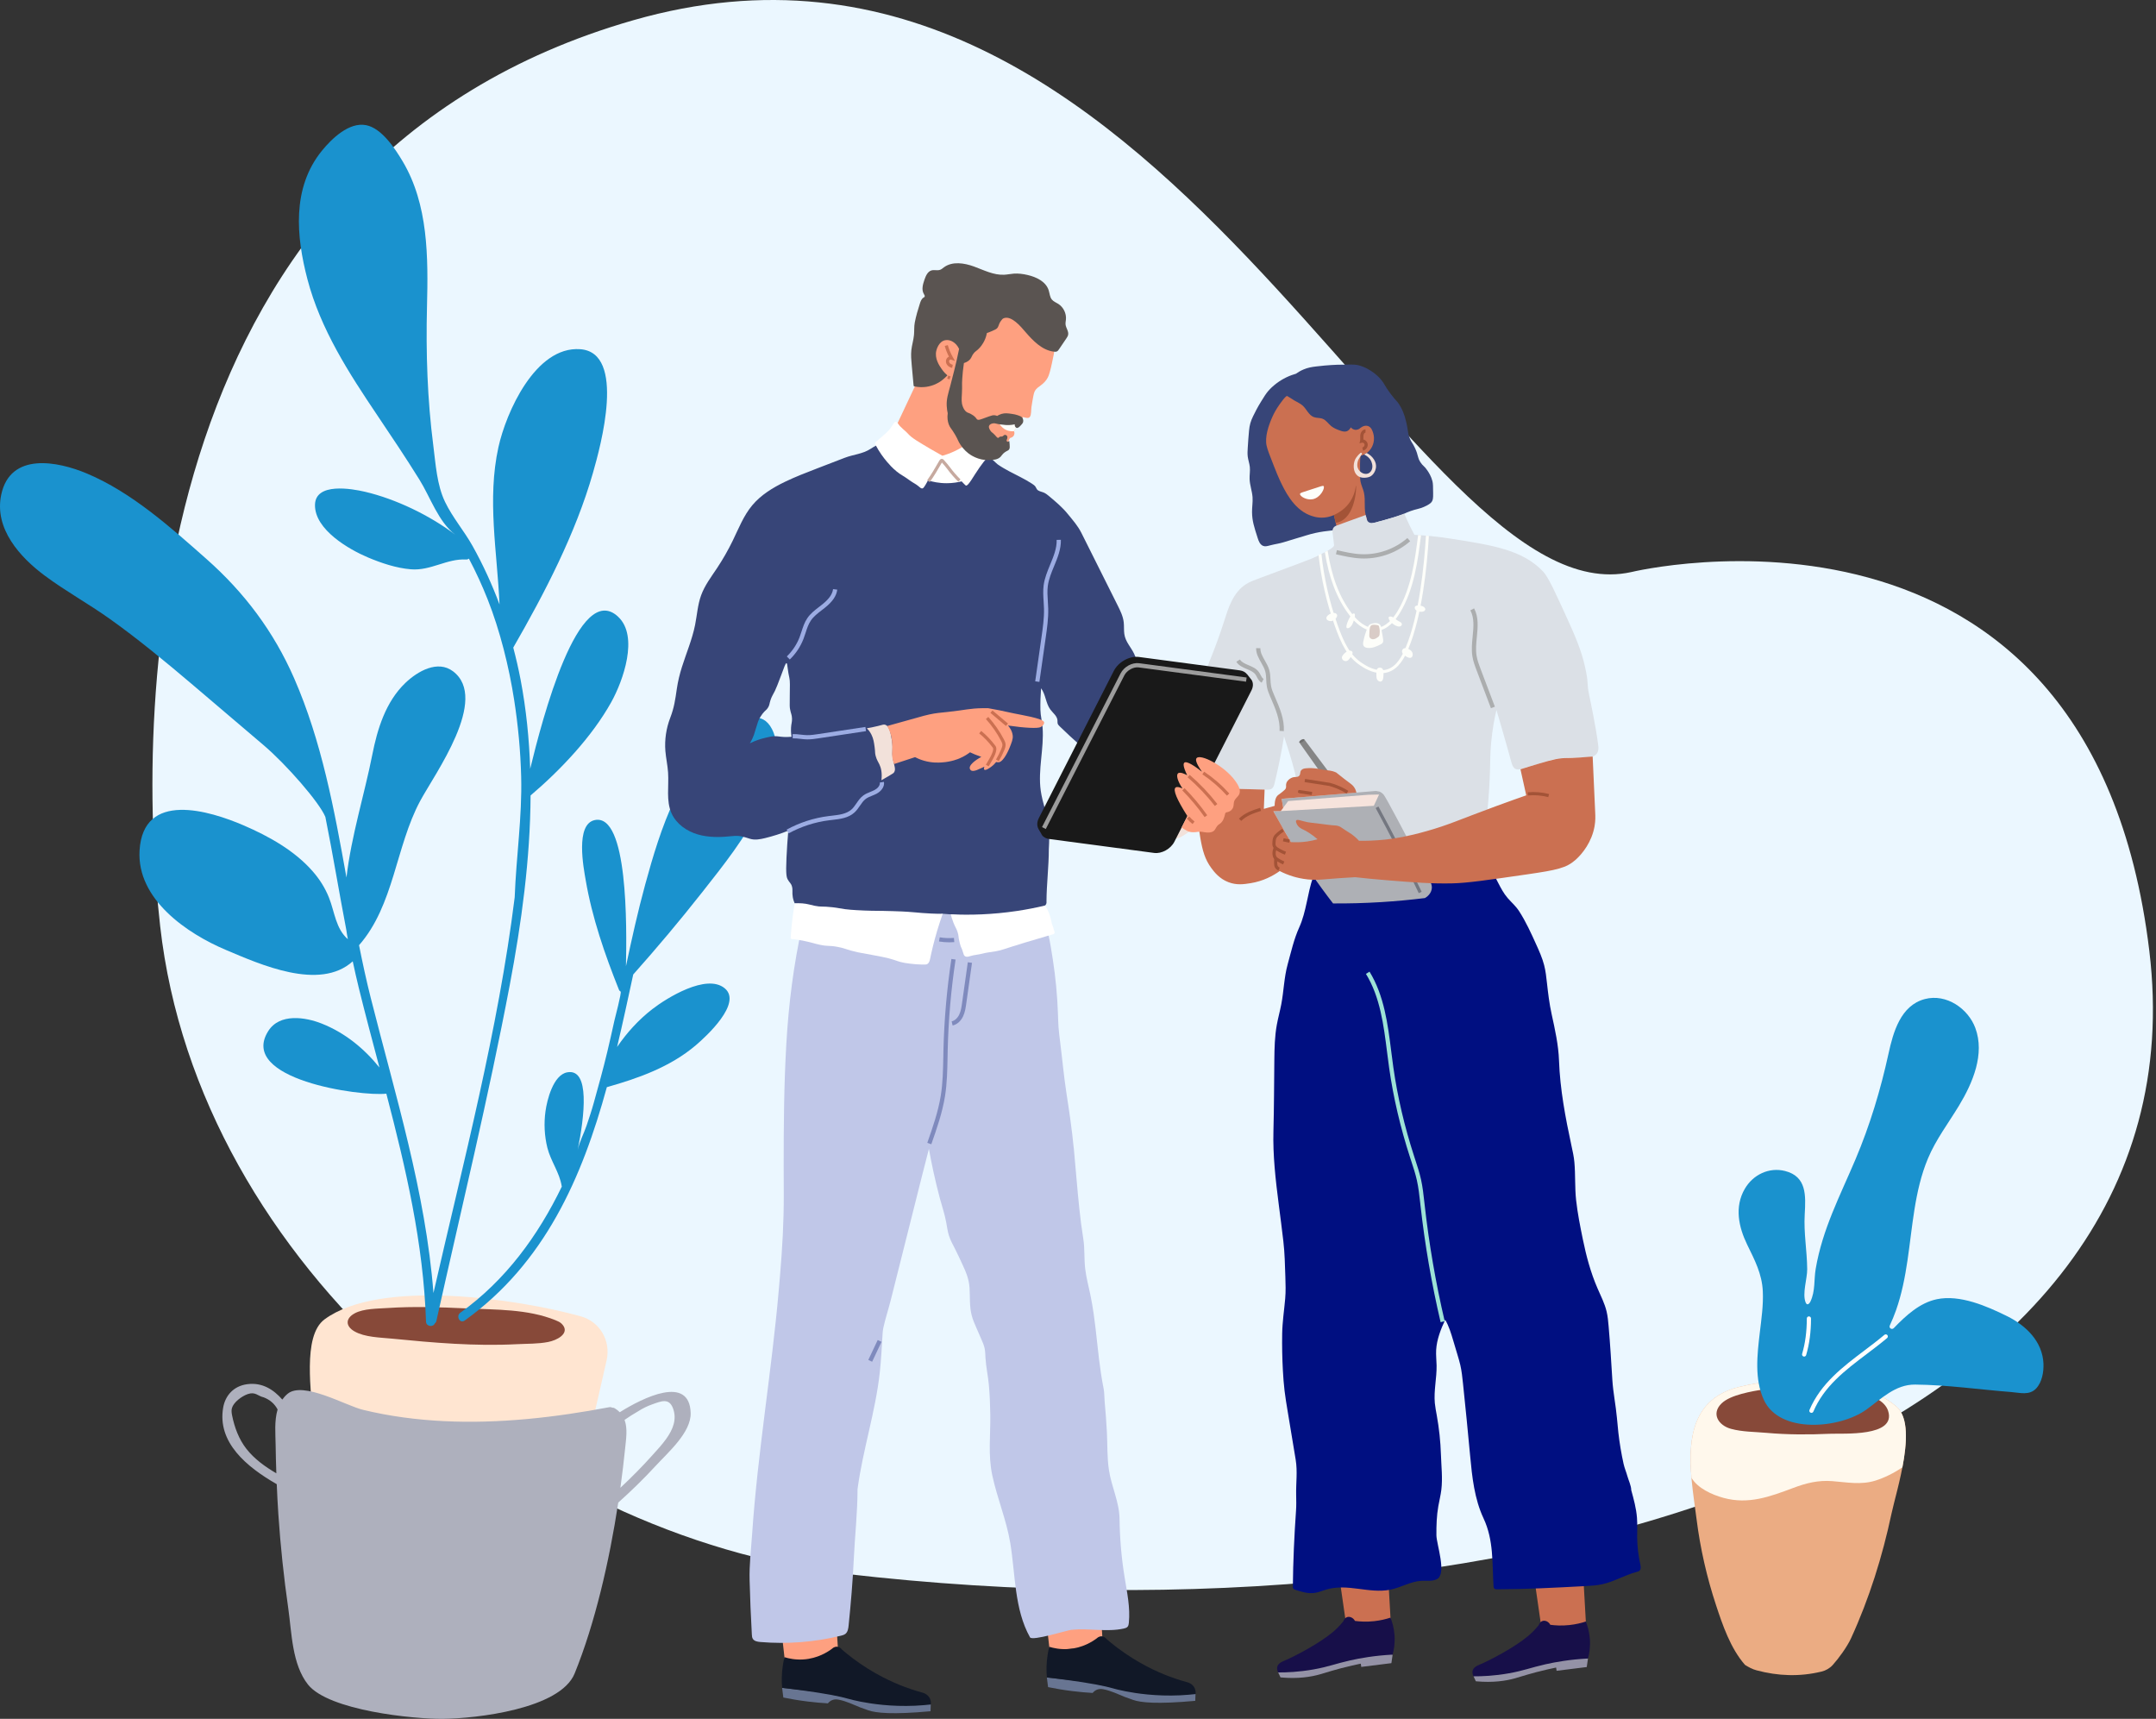 <svg width="557" height="444" viewBox="0 0 557 444" fill="none" xmlns="http://www.w3.org/2000/svg">
<rect x="0" y="0" width="557" height="444" fill="#333333" stroke="none"/>
<path d="M41.376 239.22C34.689 179.882 37.929 41.278 163.587 5.235C300.354 -33.99 364.127 160.513 421.439 147.773C421.439 147.773 540.019 118.943 555.277 245.639C570.535 372.335 395.471 427.049 218.348 406.533C135.934 396.983 51.262 326.91 41.376 239.22Z" fill="#EBF7FF"/>
<path d="M83.846 340.808C77.957 345.142 80.663 360.192 80.695 366.499C80.757 378.843 81.077 391.267 82.35 403.505C82.835 408.181 83.13 424.172 89.304 425.732C100.166 428.475 132.718 426.906 136.675 425.732C139.869 424.782 152.113 371.797 156.72 351.378C157.862 346.314 154.95 341.384 150.034 340.021C133.706 335.487 98.234 330.215 83.843 340.808H83.846Z" fill="#FFE5D1"/>
<path d="M145.682 342.692C145.548 342.442 145.351 342.182 145.08 341.917C144.672 341.521 144.087 341.258 143.501 341.024C136.322 338.122 128.249 338.338 120.301 337.968C113.619 337.657 106.896 337.429 100.187 337.874C97.496 338.053 93.973 338.01 91.689 339.222C89.183 340.551 89.237 342.576 91.584 343.916C94.255 345.441 98.132 345.478 101.335 345.795C111.992 346.853 122.762 347.785 133.579 347.218C136.262 347.078 138.98 347.169 141.623 346.65C143.941 346.194 146.713 344.634 145.682 342.69V342.692Z" fill="#874939"/>
<path d="M160.113 364.798C159.753 364.427 159.328 364.085 158.819 363.777C158.602 363.646 158.388 363.615 158.186 363.62C157.963 363.506 157.703 363.441 157.392 363.501C143.307 366.161 128.945 367.792 114.695 367.099C107.624 366.754 100.593 365.833 93.762 364.171C89.263 363.076 78.298 356.683 74.287 360.048C73.75 360.498 73.308 360.997 72.934 361.527C70.744 359.018 67.813 357.031 63.879 357.553C60.285 358.029 58.19 360.555 57.659 363.575C56.08 372.582 63.696 378.913 71.498 383.384C71.609 385.993 71.738 388.599 71.915 391.202C72.463 399.34 73.319 407.455 74.481 415.525C75.372 421.71 75.418 429.893 79.562 435.137C84.932 441.886 106.936 444.076 114.452 443.999C123.036 443.911 144.72 441.473 148.46 432.277C153.684 419.426 157.409 403.346 159.727 388.14C163.047 385.157 166.239 382.069 169.233 378.816C172.57 375.191 178.597 370.008 178.434 364.961C178.111 355.109 166.222 360.974 160.115 364.798H160.113ZM63.691 374.296C61.704 371.784 60.568 368.662 59.965 365.639C59.84 365.009 59.74 364.356 59.919 363.726C60.345 362.232 62.426 360.661 63.996 360.116C65.989 359.426 66.562 360.606 68.138 360.957C69.768 361.59 70.95 362.642 71.718 364.085C70.833 367.028 71.175 370.438 71.207 373.21C71.235 375.665 71.31 378.117 71.392 380.572C68.452 378.853 65.734 376.882 63.693 374.299L63.691 374.296ZM172.102 371.696C171.017 373.21 169.684 374.635 168.491 375.964C165.896 378.861 163.144 381.636 160.278 384.316C160.755 380.88 161.16 377.504 161.491 374.242C161.745 371.736 162.191 369.018 161.354 366.777C162.505 365.987 163.675 365.217 164.897 364.533C166.036 363.797 167.258 363.198 168.562 362.742C170.826 361.947 172.816 361.057 173.844 363.726C174.951 366.609 173.844 369.266 172.102 371.693V371.696Z" fill="#AEB0BD"/>
<path d="M159.696 159.309C149.425 149.748 140.038 185.961 136.975 198.59C136.716 190.863 135.945 183.172 134.492 175.559C133.958 172.77 133.321 170.01 132.602 167.279C140.775 153.079 148.717 137.786 153.196 122.123C155.151 115.28 161.857 91.049 149.878 90.202C138.286 89.38 130.729 106.612 128.771 115.505C125.796 129.024 128.457 142.574 129.051 156.135C127.107 150.94 124.803 145.887 122.091 141.037C119.904 137.122 116.927 133.703 114.977 129.646C112.856 125.237 112.559 119.868 111.934 115.021C110.41 103.184 110.016 91.188 110.313 79.201C110.632 66.418 110.664 52.828 104.024 41.676C102.086 38.423 98.637 33.128 94.586 32.332C90.19 31.468 85.703 35.816 83.176 38.922C75.317 48.58 76.556 61.18 79.419 72.112C82.814 85.075 90.142 96.378 97.49 107.296C101.189 112.794 104.872 118.283 108.369 123.914C111.198 128.465 113.253 134.809 117.612 138.111C110.989 133.101 102.231 128.887 94.304 127.031C90.918 126.238 81.484 124.561 81.378 130.404C81.264 136.831 90.222 141.955 95.077 144C98.54 145.457 102.363 146.748 106.165 147.059C111.286 147.481 115.48 144.242 120.413 144.53C120.721 144.547 120.955 144.447 121.141 144.302C122.95 147.718 124.566 151.239 125.991 154.844C129.162 162.867 131.512 172.26 132.839 180.857C133.847 187.375 134.475 193.965 134.643 200.589C134.914 211.074 133.353 221.342 132.97 231.781C128.714 266.083 119.696 300.164 111.983 334.01C109.953 307.877 102.131 282.941 95.774 257.737C94.644 253.26 93.667 248.727 92.757 244.162C101.817 233.834 102.197 218.715 108.563 206.873C112.308 199.902 126.49 180.509 117.021 173.395C113.062 170.421 107.903 173.375 104.738 176.4C99.625 181.288 97.487 188.339 96.179 194.972C94.19 205.074 90.736 215.981 89.511 226.682C86.356 209.055 83.085 191.424 75.985 175.191C70.719 163.15 63.128 153.05 53.345 144.399C44.099 136.221 33.962 127.139 22.42 122.3C14.901 119.149 2.672 116.697 0.317 127.784C-1.556 136.597 5.221 143.98 11.564 148.699C16.922 152.682 22.817 155.924 28.264 159.794C35.763 165.12 42.831 171.005 49.84 176.945C55.949 182.12 62.04 187.318 68.132 192.511C74.041 197.546 82.543 207.307 84.058 211.025C86.017 220.723 87.604 230.535 89.477 240.249C89.582 241.039 89.716 241.826 89.868 242.61C86.728 239.87 86.473 235.61 85.003 231.903C83.987 229.346 82.565 227.107 80.767 225.054C76.082 219.702 69.445 216.007 62.957 213.212C54.127 209.408 36.953 204.153 36.054 219.722C35.326 232.32 48.346 241.162 58.386 245.391C67.102 249.06 82.557 256.081 91.129 248.325C91.629 250.646 92.143 252.961 92.711 255.259C94.398 262.108 96.222 268.929 98.032 275.758C94.073 270.834 89.114 266.782 83.136 264.41C78.957 262.75 72.251 261.635 69.283 266.366C61.484 278.801 93.013 283.269 99.81 282.51C104.849 301.792 109.391 321.193 110.062 341.387C110.104 342.707 111.926 342.872 112.328 341.863C112.511 341.726 112.668 341.532 112.734 341.233C119.151 312.37 126.182 283.543 131.68 254.521C134.746 238.333 136.99 221.855 137.075 205.479C144.843 198.884 152.981 190.261 157.937 181.339C160.946 175.918 165.105 164.353 159.69 159.312L159.696 159.309Z" fill="#1A92CE"/>
<path d="M181.315 230.601C186.847 223.561 192.651 216.386 196.504 208.283C199.079 202.873 202.374 194.02 199.433 188.32C196.944 183.49 192.32 185.408 188.631 188.092C175.84 197.399 170.61 214.108 166.682 228.502C164.778 235.477 163.216 242.525 161.717 249.583C161.934 239.28 162.251 210.09 153.673 211.833C148.557 212.871 150.787 224.279 151.307 227.319C152.965 237.054 156.259 246.549 159.893 255.636C159.996 255.89 160.156 256.033 160.336 256.127C160.656 256.295 158.869 262.996 158.714 263.706C158.126 266.386 157.524 269.064 156.885 271.735C155.837 276.127 154.621 280.478 153.413 284.832C152.857 286.845 152.2 288.815 151.526 290.8C150.836 292.836 149.659 295.014 149.234 297.102C151.027 288.282 152.488 275.904 146.545 276.996C142.888 277.669 141.315 284.253 140.93 287.025C140.49 290.176 140.65 293.42 141.409 296.471C142.269 299.93 144.567 302.876 145.112 306.389C145.118 306.432 145.143 306.457 145.152 306.497C139.017 319.172 130.636 330.7 118.949 339.075C117.713 339.961 118.806 342.003 120.059 341.105C140.77 326.257 150.393 304.148 156.779 280.829C164.915 278.533 173.176 275.61 179.768 269.999C182.451 267.715 191.837 259.112 187.233 255.291C182.539 251.393 172.234 257.795 168.52 260.675C164.932 263.458 161.926 266.78 159.422 270.455C160.91 264.199 162.251 257.917 163.593 251.727C169.705 244.852 175.631 237.823 181.315 230.595V230.601Z" fill="#1A92CE"/>
<path d="M489.929 363.329C480.286 355.086 461.448 355.297 449.367 358.251C432.81 362.3 436.755 380.147 438.311 392.468C439.27 400.05 440.977 407.504 443.361 414.712C445.005 419.685 447.069 425.813 450.834 430.076C451.805 430.666 452.664 431.159 453.78 431.458C459.287 432.938 464.899 433.175 470.606 431.786C471.705 431.518 472.718 430.937 473.483 430.09C475.045 428.362 477.214 425.359 478.191 423.235C482.929 412.916 486.315 402.057 488.656 391.042C489.975 384.849 495.544 368.134 489.923 363.329H489.929Z" fill="#EBAC83"/>
<path d="M445.32 386.936C451.684 388.659 457.153 386.657 463.256 384.362C466.648 383.084 469.754 382.32 473.333 382.594C477.099 382.882 480.79 383.637 484.549 382.448C486.747 381.752 489.217 380.572 491.483 379.027C492.697 372.693 493.136 366.072 489.928 363.329C480.284 355.086 461.447 355.297 449.366 358.251C437.25 361.214 436.114 371.561 436.985 381.73C438.606 384.43 442.217 386.098 445.318 386.936H445.32Z" fill="#FFF8EC"/>
<path d="M487.791 364.443C486.041 359.056 473.72 358.569 468.97 358.246C464.554 357.947 460.075 358.101 455.684 358.871C452.564 359.418 447.08 360.271 444.762 362.521C441.982 365.221 444.026 368.232 447.206 369.09C450.172 369.892 453.32 369.849 456.386 370.125C461.807 370.61 467.28 370.61 472.741 370.362C476.106 370.208 489.997 371.246 487.791 364.445V364.443Z" fill="#874939"/>
<path d="M527.932 352.316C527.701 346.496 523.387 342.379 518.503 339.967C513.339 337.415 506.331 334.341 500.359 335.61C495.977 336.542 492.474 339.736 489.26 343.066C488.755 343.588 487.921 343.046 488.227 342.39C488.826 341.107 489.366 339.793 489.837 338.458C492.791 330.061 493.199 321.17 494.587 312.504C495.309 307.993 496.302 303.491 498.092 299.231C500.142 294.349 503.359 290.132 506.094 285.618C509.679 279.702 512.819 272.268 510.327 265.547C508.472 260.54 502.86 256.614 497.296 258.065C491.001 259.707 489.1 266.676 487.898 272.157C485.851 281.501 483.108 290.645 479.346 299.516C475.315 309.017 470.833 317.517 469.086 327.74C468.595 330.608 469.02 333.434 467.736 336.177C467.427 336.833 466.842 337.312 466.491 336.459C465.552 334.172 466.911 330.297 466.888 327.857C466.842 322.935 465.969 318.587 466.248 313.662C466.522 308.835 466.788 303.899 461.15 302.479C457.065 301.45 452.917 303.397 450.77 307.081C448.024 311.8 449.212 317.021 451.367 321.475C453.3 325.464 455.209 328.989 455.421 333.585C455.583 337.127 455.061 340.694 454.644 344.224C453.965 349.972 453.228 356.265 455.692 361.609C459.788 370.491 475.358 369.034 482.172 364.115C486.083 361.292 489.662 357.608 494.767 357.654C503.025 357.728 511.401 358.943 519.616 359.584C521.886 359.761 524.281 360.514 526.031 358.663C527.558 357.049 528.009 354.386 527.926 352.313L527.932 352.316Z" fill="#1A92CE"/>
<path d="M467.976 364.959C467.905 364.959 467.834 364.945 467.765 364.916C467.488 364.799 467.36 364.48 467.477 364.206C470.377 357.386 476.104 353.057 481.645 348.871C483.372 347.565 485.162 346.214 486.832 344.808C487.063 344.617 487.402 344.645 487.597 344.874C487.791 345.102 487.759 345.444 487.531 345.638C485.838 347.061 484.04 348.421 482.301 349.735C476.626 354.027 471.265 358.079 468.479 364.631C468.39 364.836 468.191 364.962 467.979 364.962L467.976 364.959Z" fill="white"/>
<path d="M466.1 350.42C466.051 350.42 465.997 350.414 465.946 350.397C465.657 350.312 465.492 350.012 465.577 349.724C466.391 346.95 466.788 343.959 466.788 340.583C466.788 340.283 467.03 340.041 467.33 340.041C467.63 340.041 467.872 340.283 467.872 340.583C467.872 344.064 467.461 347.155 466.616 350.03C466.548 350.266 466.331 350.42 466.097 350.42H466.1Z" fill="white"/>
<g clip-path="url(#clip0_13070_49465)">
<path d="M334.796 96.543C334.16 96.723 333.279 97.015 332.287 97.492C329.567 98.813 327.992 100.6 327.615 101.04C327.048 101.708 326.629 102.377 325.801 103.724C324.82 105.304 324.226 106.513 323.728 107.532C323.097 108.82 322.832 109.775 322.688 111.223C322.545 112.692 322.45 114.171 322.354 115.646C322.307 116.42 322.253 117.194 322.354 117.963C322.471 118.854 322.794 119.713 322.89 120.61C323.001 121.644 322.8 122.689 322.832 123.728C322.885 125.33 323.484 126.852 323.595 128.443C323.685 129.726 323.447 130.983 323.463 132.272C323.489 134.542 323.972 136.032 324.932 139.018C325.154 139.712 325.489 140.667 326.316 141.006C326.867 141.234 327.377 141.075 328.305 140.831C329.424 140.54 330.58 140.402 331.678 140.052C333.576 139.453 335.491 138.917 337.384 138.323C340.794 137.252 343.313 137.13 345.689 136.854C349.152 136.451 354.424 135.486 362.209 132.961C363.885 132.123 365.232 131.715 366.187 131.492C366.43 131.434 367.491 131.195 368.695 130.543C369.512 130.097 369.761 129.806 369.904 129.594C370.201 129.143 370.26 128.692 370.249 127.43C370.233 125.759 370.228 124.921 370.074 124.317C369.745 123.023 369.162 122.126 368.775 121.548C367.915 120.26 367.64 120.456 366.956 119.385C366.139 118.096 366.484 117.725 365.571 115.752C364.914 114.33 364.654 114.346 364.187 113.158C363.715 111.955 363.805 111.483 363.498 109.96C363.248 108.741 362.814 106.582 361.509 104.514C360.846 103.459 360.751 103.692 359.345 101.83C357.675 99.624 357.759 99.237 356.837 98.113C356.556 97.768 354.36 95.164 350.78 94.305C350.001 94.119 348.5 94.151 345.503 94.22C345.503 94.22 343.181 94.273 340.057 94.655C338.874 94.798 337.914 94.952 336.769 95.435C335.894 95.806 335.225 96.235 334.78 96.559L334.796 96.543Z" fill="#374578"/>
<path d="M359.274 418.635C358.988 413.559 358.696 408.484 358.41 403.414H345.438C346.244 409.009 347.05 414.599 347.861 420.194C348.97 420.592 351.414 421.292 354.432 420.714C356.712 420.273 358.362 419.287 359.274 418.64V418.635Z" fill="#CB7051"/>
<path d="M409.743 419.635C409.456 414.559 409.165 409.484 408.878 404.414H395.906C396.712 410.009 397.518 415.599 398.33 421.194C399.438 421.592 401.883 422.297 404.901 421.714C407.181 421.273 408.831 420.287 409.743 419.64V419.635Z" fill="#CB7051"/>
<path d="M345.521 136.936C345.218 135.637 344.916 134.343 344.614 133.043C344.073 133.282 343.224 133.595 342.148 133.69C340.307 133.855 338.902 133.303 338.255 133.043C334.071 131.341 331.854 126.637 330.602 123.964C330.151 123.009 329.786 122.071 329.043 120.204C327.988 117.526 327.457 116.184 327.229 115.144C326.72 112.853 327.744 109.883 328.666 107.794C329.154 106.691 329.754 105.635 330.448 104.649C330.629 104.394 332.204 102.098 332.549 102.3C333.19 102.671 333.774 103.069 334.405 103.456C335.105 103.885 335.884 104.188 336.505 104.734C337.56 105.662 338.085 107.226 339.401 107.73C340.138 108.017 340.986 107.889 341.718 108.186C342.614 108.547 343.155 109.443 343.903 110.058C344.624 110.658 345.531 110.981 346.417 111.294C347.562 111.697 348.395 111.496 348.984 110.387C349.069 110.499 349.381 110.87 349.933 110.992C350.617 111.14 351.142 110.796 351.232 110.732C351.285 110.679 352.314 109.698 353.396 110.043C354.298 110.329 354.6 111.337 354.78 111.946C355.194 113.336 354.95 115.16 353.741 116.444C352.945 117.287 352.001 117.61 351.492 117.743C351.285 119.217 351.391 120.761 351.376 122.251C351.365 122.993 351.36 123.746 351.508 124.473C351.699 125.396 352.139 126.255 352.357 127.172C352.876 129.384 352.224 131.617 353.041 133.786C353.104 133.961 353.179 134.141 353.168 134.327C353.115 135.18 345.42 136.49 345.526 136.941L345.521 136.936Z" fill="#CB7051"/>
<path d="M359.793 427.408C356.468 426.655 350.899 425.833 344.159 426.952C337.842 428.002 333.08 430.325 330.211 432.012C330.412 432.441 330.619 432.865 330.821 433.295C335.366 433.719 338.686 433.152 340.913 432.531C342.451 432.102 345.05 431.205 349.314 430.23C350.247 430.017 351.027 429.853 351.552 429.742C351.594 430.023 351.637 430.304 351.679 430.585C354.272 430.261 356.866 429.938 359.464 429.614C359.57 428.877 359.682 428.145 359.788 427.408H359.793Z" fill="#9492A6"/>
<path d="M410.262 428.412C406.937 427.659 401.368 426.837 394.628 427.956C388.311 429.006 383.549 431.329 380.68 433.015C380.881 433.445 381.088 433.869 381.29 434.299C385.835 434.723 389.154 434.156 391.382 433.535C392.92 433.106 395.518 432.209 399.782 431.234C400.716 431.021 401.495 430.857 402.02 430.746C402.063 431.027 402.105 431.308 402.148 431.589C404.741 431.265 407.334 430.942 409.933 430.618C410.039 429.881 410.15 429.149 410.257 428.412H410.262Z" fill="#9492A6"/>
<path d="M359.23 417.868C359.649 418.913 360.132 420.461 360.275 422.392C360.429 424.518 360.1 426.268 359.793 427.409C355.11 427.653 351.387 428.326 348.83 428.899C344.975 429.769 343.209 430.548 339.359 431.232C335.53 431.916 332.332 432.023 330.21 432.012C330.041 431.662 329.818 431.057 330.014 430.453C330.29 429.615 331.229 429.233 331.573 429.09C334.485 427.881 340.86 424.502 344.286 421.628C344.933 421.087 345.961 420.154 347.075 418.775C347.107 418.669 347.34 417.979 347.982 417.735C348.682 417.475 349.599 417.852 350.056 418.706C351.35 418.881 353.036 418.982 354.988 418.769C356.669 418.589 358.101 418.228 359.225 417.857L359.23 417.868Z" fill="#170F49"/>
<path d="M409.699 418.87C410.118 419.915 410.601 421.464 410.744 423.394C410.898 425.521 410.569 427.271 410.261 428.411C405.578 428.655 401.855 429.329 399.299 429.901C395.444 430.771 393.678 431.551 389.827 432.235C385.998 432.919 382.8 433.025 380.679 433.014C380.509 432.664 380.287 432.06 380.483 431.455C380.759 430.617 381.697 430.235 382.042 430.092C384.954 428.883 391.328 425.505 394.754 422.63C395.401 422.09 396.43 421.156 397.544 419.777C397.576 419.671 397.809 418.976 398.451 418.738C399.151 418.478 400.068 418.849 400.524 419.708C401.818 419.883 403.505 419.984 405.456 419.772C407.138 419.592 408.57 419.231 409.694 418.86L409.699 418.87Z" fill="#170F49"/>
<path d="M350.32 125.389C350.245 125.373 350.245 127.351 348.829 129.541C347.663 131.344 345.992 132.405 344.613 133.042C344.772 133.72 344.931 134.399 345.091 135.078C345.393 135.025 345.923 134.903 346.496 134.601C350.383 132.554 350.463 125.415 350.325 125.389H350.32Z" fill="#A35337"/>
<path d="M341.95 125.578C341.791 125.382 341.436 125.562 338.774 126.421C336.313 127.217 335.883 127.301 335.857 127.588C335.799 128.198 337.565 129.28 339.166 128.951C341.155 128.542 342.364 126.071 341.956 125.578H341.95Z" fill="#FDFEFA"/>
<path d="M349.896 119.245C349.519 120.603 349.732 122.411 351.095 123.127C351.678 123.43 352.367 123.456 353.014 123.371C353.306 123.329 353.603 123.265 353.873 123.149C354.849 122.73 355.348 121.611 355.47 120.879C355.703 119.463 354.754 117.861 353.078 117.007C352.993 117.066 352.898 117.129 352.797 117.193C352.664 117.272 352.532 117.341 352.41 117.4C352.511 117.447 352.654 117.522 352.818 117.622C353.062 117.771 353.752 118.201 354.17 118.985C354.261 119.15 354.86 120.333 354.351 121.43C354.17 121.823 353.847 122.152 353.444 122.311C352.993 122.486 352.473 122.427 352.028 122.226C351.46 121.966 351.004 121.478 350.787 120.895C350.58 120.338 350.638 119.823 350.76 119.261C350.861 118.784 351.169 118.349 351.344 118.063C351.662 117.543 351.948 117.225 351.842 117.06C351.784 116.97 351.641 116.965 351.519 116.97C351.206 117.23 350.967 117.479 350.803 117.67C350.522 117.999 350.156 118.423 349.949 119.076C349.933 119.134 349.912 119.187 349.896 119.245Z" fill="#F2E1DA"/>
<path d="M357.385 134.413C357.157 134.466 356.817 134.545 356.403 134.657C355.687 134.853 355.693 134.89 355.359 134.959C354.786 135.081 354.07 135.229 353.566 134.853C353.338 134.683 353.227 134.461 353.168 134.317C353.052 133.888 352.935 133.458 352.818 133.029C350.299 133.946 347.78 134.864 345.256 135.776C345.033 135.855 344.71 136.014 344.487 136.343C344.169 136.805 344.243 137.346 344.291 137.727C344.413 138.65 344.524 139.642 344.656 140.819C344.736 141.53 341.745 142.893 341.246 143.163C339.65 144.033 337.937 144.675 336.24 145.306C332.443 146.727 328.64 148.143 324.843 149.564C323.825 149.946 322.801 150.328 321.884 150.912C320.25 151.946 319.052 153.553 318.187 155.282C317.323 157.01 316.766 158.872 316.172 160.712C315.106 164.021 313.913 167.294 312.603 170.518C308.991 179.375 308.413 190.22 306.668 199.596C306.541 200.281 306.419 200.997 306.647 201.654C307.178 203.176 309.161 203.478 310.773 203.521C316.262 203.675 321.751 203.823 327.235 203.977C327.691 203.988 328.179 203.993 328.555 203.733C328.99 203.436 329.144 202.885 329.271 202.375C330.258 198.355 331.08 194.293 331.727 190.199C333.307 195.057 334.893 199.941 335.614 204.995C335.901 207 336.054 209.042 336.707 210.962C337.905 214.488 340.642 217.235 343.325 219.813C345.113 221.531 347.07 223.313 349.514 223.732C350.856 223.965 352.23 223.759 353.577 223.552C362.99 222.115 369.195 224.13 377.988 219.829C380.322 218.689 382.226 217.341 383.323 215.109C384.235 213.253 384.267 211.439 384.188 210.352C384.686 205.43 384.867 201.458 384.946 198.721C385.015 196.149 384.994 194.526 385.227 191.933C385.556 188.274 386.15 185.325 386.606 183.4C388.637 190.215 389.984 195.205 390.483 196.955C390.663 197.581 390.891 198.271 391.464 198.583C392.159 198.96 392.991 198.658 393.363 198.525C395.176 197.883 397.086 197.528 398.889 196.86C402.23 195.619 405.995 195.635 408.748 195.651C410.073 195.656 411.707 195.736 412.502 194.696C413.059 193.97 412.959 193.026 412.9 192.538C412.338 187.881 410.858 181.003 410.561 179.555C409.925 176.426 410.408 176.967 409.787 173.684C408.992 169.484 407.713 166.021 405.465 161.057C401.837 153.059 400.024 149.061 398.634 147.608C393.315 142.05 385.795 140.867 374.785 139.138C370.908 138.528 367.657 138.274 365.414 138.152C364.735 136.9 364.067 135.564 363.425 134.137C363.202 133.644 362.996 133.156 362.794 132.668C361.871 133.018 360.895 133.357 359.872 133.681C359.018 133.951 358.191 134.19 357.39 134.407L357.385 134.413Z" fill="#DBE0E6"/>
<path d="M352.39 144.27C352.152 144.27 351.913 144.265 351.674 144.254C349.442 144.164 347.257 143.66 345.141 143.172L345.385 142.106C347.448 142.583 349.585 143.077 351.717 143.161C356.023 143.336 360.351 141.814 363.596 138.982L364.318 139.804C361.045 142.663 356.734 144.27 352.39 144.27Z" fill="#ABADAE"/>
<path d="M325.949 176.34C325.307 176.011 324.989 175.407 324.708 174.871C324.592 174.643 324.47 174.415 324.326 174.214C323.844 173.551 323.016 173.201 322.136 172.835C321.107 172.4 320.047 171.949 319.41 170.947L320.333 170.363C320.789 171.079 321.648 171.445 322.566 171.832C323.541 172.246 324.549 172.67 325.212 173.577C325.392 173.821 325.536 174.097 325.684 174.373C325.917 174.818 326.119 175.205 326.453 175.375L325.955 176.345L325.949 176.34Z" fill="#ABADAE"/>
<path d="M331.669 188.86L330.577 188.802C330.736 185.938 329.532 183.143 328.365 180.444L328.206 180.078C327.819 179.171 327.48 178.349 327.31 177.458C327.188 176.821 327.156 176.174 327.13 175.554C327.092 174.801 327.061 174.09 326.875 173.417C326.663 172.648 326.254 171.926 325.82 171.163C325.167 170.012 324.494 168.824 324.52 167.424L325.613 167.445C325.592 168.548 326.164 169.556 326.774 170.627C327.22 171.417 327.686 172.229 327.93 173.13C328.148 173.92 328.185 174.727 328.222 175.506C328.249 176.116 328.275 176.694 328.386 177.256C328.535 178.041 328.853 178.805 329.214 179.653L329.373 180.014C330.593 182.835 331.85 185.747 331.675 188.865L331.669 188.86Z" fill="#ABADAE"/>
<path d="M385.181 182.937L381.522 173.279C381.066 172.075 380.594 170.834 380.387 169.514C380.122 167.827 380.291 166.088 380.456 164.401C380.695 161.962 380.923 159.655 379.867 157.656L380.832 157.146C382.042 159.432 381.787 162.015 381.543 164.508C381.384 166.125 381.22 167.796 381.464 169.344C381.654 170.553 382.105 171.741 382.54 172.892L386.199 182.55L385.176 182.937H385.181Z" fill="#ABADAE"/>
<path d="M387.036 228.018C386.474 226.931 385.917 225.844 385.355 224.762C385.026 224.125 384.681 223.468 384.098 223.049C380.343 224.051 376.551 224.969 372.691 225.388C370.389 225.642 367.997 225.372 365.658 225.398C363.012 225.425 360.371 225.441 357.724 225.441C352.437 225.441 347.144 225.366 341.862 225.117C341.082 225.08 340.186 225.091 339.672 225.679C339.465 225.918 339.359 226.22 339.253 226.512C337.747 230.808 337.524 235.437 335.652 239.564C334.284 242.576 333.541 245.933 332.666 249.104C331.738 252.467 331.669 255.988 331.022 259.398C330.683 261.191 330.184 262.946 329.861 264.744C329.325 267.698 329.256 270.715 329.224 273.717C329.155 279.853 329.155 285.963 328.991 292.099C328.816 298.473 329.553 304.821 330.364 311.132C330.773 314.299 331.186 317.459 331.552 320.625C331.908 323.68 331.971 326.761 332.072 329.853C332.13 331.715 332.194 333.587 332.03 335.443C331.764 338.492 331.303 341.409 331.25 344.491C331.197 347.694 331.261 350.902 331.436 354.1C331.531 355.813 331.658 357.521 331.86 359.223C332.067 360.957 332.353 362.676 332.64 364.399C333.334 368.6 334.034 372.805 334.729 377.005C335.254 380.177 334.787 383.025 334.862 386.239C334.893 387.575 334.92 388.912 334.825 390.248C334.368 396.723 334.071 403.353 334.008 409.833C334.008 410.008 334.008 410.189 334.098 410.337C334.209 410.512 334.421 410.586 334.618 410.65C336.209 411.17 337.863 411.7 339.518 411.488C340.568 411.355 341.549 410.926 342.562 410.624C348.184 408.926 353.63 411.727 359.146 410.645C361.909 410.104 364.428 408.492 367.239 408.343C368.586 408.274 370.023 408.529 371.227 407.913C373.857 406.561 371.115 398.908 371.094 396.58C371.073 394.061 371.153 391.526 371.593 389.039C371.842 387.623 372.203 386.228 372.372 384.801C372.728 381.773 372.362 378.798 372.266 375.78C372.155 372.36 371.794 368.95 371.184 365.582C370.999 364.543 370.787 363.503 370.686 362.448C370.389 359.213 371.195 355.972 371.142 352.727C371.121 351.38 370.951 350.038 371.031 348.691C371.19 346.002 372.24 343.319 373.369 340.911C374.319 342.55 374.87 344.379 375.411 346.188C375.788 347.439 376.164 348.696 376.535 349.948C376.795 350.817 377.055 351.687 377.262 352.573C377.628 354.164 377.798 355.787 377.967 357.41C378.62 363.62 379.235 369.83 379.808 376.046C380.317 381.513 380.911 387.177 383.271 392.21C385.917 397.853 385.482 403.655 385.848 409.653C385.864 409.913 385.896 410.205 386.092 410.38C386.267 410.528 386.522 410.539 386.75 410.539C394.302 410.517 401.848 410.12 409.39 409.717C410.933 409.637 412.482 409.552 413.988 409.218C417.058 408.534 419.822 406.837 422.866 406.041C423.088 405.983 423.322 405.925 423.502 405.787C423.995 405.405 423.895 404.647 423.757 404.037C423.263 401.804 422.998 399.518 422.961 397.233C422.935 395.514 423.041 393.796 422.913 392.083C422.728 389.643 422.075 387.267 421.428 384.913C421.428 383.81 420.728 382.367 420.431 381.301C420.134 380.214 419.694 379.233 419.45 378.135C418.862 375.473 418.411 372.784 418.103 370.079C417.96 368.812 417.843 367.539 417.732 366.266C417.44 362.989 416.756 359.775 416.549 356.471C416.258 351.83 415.993 347.216 415.584 342.581C415.473 341.309 415.361 340.03 415.064 338.784C414.566 336.679 413.558 334.738 412.699 332.754C410.954 328.724 409.809 324.465 408.934 320.175C408.244 316.802 407.56 313.418 407.184 309.987C406.828 306.725 407.035 303.448 406.738 300.186C406.611 298.765 406.293 297.365 405.99 295.97C404.436 288.752 403.031 281.37 402.771 273.998C402.628 269.931 401.732 265.937 400.862 261.96C400.279 259.292 399.955 256.651 399.658 253.941C399.488 252.392 399.319 250.838 398.932 249.327C398.454 247.466 397.659 245.699 396.869 243.949C395.543 241.022 394.217 238.079 392.461 235.374C391.586 234.021 390.536 233.162 389.507 231.98C388.484 230.802 387.752 229.408 387.041 228.029L387.036 228.018Z" fill="#000F81"/>
<path d="M372.18 341.537C369.857 331.625 368.107 321.463 366.978 311.339L366.909 310.708C366.697 308.772 366.474 306.773 366.044 304.858C365.673 303.204 365.132 301.549 364.607 299.953L364.315 299.067C361.791 291.287 359.967 283.491 358.89 275.891C358.699 274.539 358.529 273.176 358.354 271.808C357.469 264.792 356.557 257.542 352.887 251.565L353.815 250.992C357.607 257.171 358.54 264.542 359.436 271.67C359.606 273.033 359.781 274.391 359.972 275.738C361.038 283.274 362.846 291.011 365.355 298.728L365.641 299.613C366.172 301.236 366.723 302.917 367.105 304.62C367.545 306.593 367.773 308.624 367.985 310.586L368.054 311.217C369.179 321.299 370.923 331.412 373.236 341.287L372.175 341.537H372.18Z" fill="#9DE2D6"/>
<path d="M368.093 231.985C364.55 232.42 360.795 232.781 356.85 233.025C352.469 233.295 348.311 233.396 344.397 233.37C342.488 230.904 340.563 228.273 338.643 225.478C334.862 219.963 331.675 214.601 328.98 209.552C329.606 209.542 330.232 209.531 330.863 209.52C331.081 209.234 331.293 208.948 331.51 208.661C331.383 207.887 331.25 207.118 331.123 206.344C339.237 205.665 347.357 204.991 355.471 204.312C355.789 204.371 356.107 204.429 356.42 204.488C356.42 204.488 356.993 204.716 357.46 205.267C358.064 205.983 362.874 215.031 369.281 227.462C369.498 227.732 369.869 228.289 369.917 229.053C369.986 230.209 369.27 231.349 368.103 231.991L368.093 231.985Z" fill="#AEB0B5"/>
<path d="M332.802 206.921C339.701 206.38 346.596 205.839 353.496 205.298C354.424 205.277 355.357 205.256 356.285 205.234C355.829 206.205 355.378 207.181 354.922 208.151C346.898 208.607 338.879 209.058 330.855 209.514C331.502 208.65 332.155 207.785 332.802 206.921Z" fill="#F6E3DC"/>
<path d="M366.537 230.718C363.053 223.319 359.303 215.921 355.395 208.724L356.116 208.332C360.035 215.539 363.79 222.953 367.279 230.368L366.537 230.718Z" fill="#747780"/>
<path d="M359.326 160.681C359.798 161.163 360.36 161.588 361.007 161.773C361.245 161.842 361.505 161.879 361.739 161.8C361.972 161.72 362.179 161.503 362.173 161.259C362.173 161.057 362.041 160.872 361.877 160.75C361.712 160.628 361.521 160.554 361.341 160.463C360.689 160.135 359.999 159.281 359.23 159.249C358.265 159.212 358.97 160.32 359.32 160.681H359.326Z" fill="#FDFEFA"/>
<path d="M354.221 161.181C354.046 161.245 353.866 161.314 353.728 161.436C353.569 161.574 353.474 161.775 353.389 161.966C352.858 163.159 352.466 164.411 352.217 165.689C352.137 166.092 352.084 166.538 352.312 166.877C352.514 167.179 352.895 167.312 353.256 167.36C354.433 167.519 355.59 167.015 356.645 166.474C356.868 166.363 357.096 166.235 357.223 166.023C357.377 165.774 357.366 165.466 357.334 165.175C357.265 164.475 357.101 163.806 356.979 163.117C356.91 162.74 356.947 162.321 356.836 161.956C356.47 160.73 355.187 160.821 354.216 161.176L354.221 161.181Z" fill="#FDFEFA"/>
<path d="M366.367 138.216C365.561 144.649 364.617 151.904 361.079 157.833C359.939 159.743 358.051 162.055 355.5 162.24C352.859 162.426 350.621 160.284 349.221 158.443C346.055 154.291 344.024 148.966 342.995 142.247C342.756 142.374 342.517 142.501 342.273 142.618C343.334 149.348 345.402 154.699 348.606 158.905C350.053 160.809 352.35 163.015 355.161 163.015C355.288 163.015 355.42 163.015 355.553 162.999C358.427 162.792 360.501 160.284 361.731 158.221C365.359 152.143 366.303 144.777 367.12 138.264C366.865 138.243 366.637 138.232 366.361 138.211L366.367 138.216Z" fill="#FDFEFA"/>
<path d="M368.392 138.369C367.92 146.175 366.642 158.866 363.205 167.145C362.25 169.446 360.829 172.188 358.31 172.925C355.568 173.726 352.81 171.896 351.904 171.297C348.775 169.229 347.237 166.158 345.497 161.221C343.423 155.345 342.045 149.23 341.382 143.03C341.138 143.142 340.888 143.248 340.645 143.359C341.329 149.532 342.708 155.62 344.776 161.475C346.574 166.572 348.175 169.743 351.479 171.934C352.285 172.464 354.433 173.891 356.878 173.891C357.414 173.891 357.971 173.822 358.522 173.657C361.354 172.825 362.887 169.892 363.91 167.431C367.389 159.046 368.678 146.292 369.155 138.432C368.901 138.422 368.641 138.379 368.386 138.363L368.392 138.369Z" fill="#FDFEFA"/>
<path d="M346.719 169.618C346.496 170.334 347.26 170.944 347.939 170.737C348.543 170.551 349.021 169.623 349.291 169.109C349.365 168.971 349.429 168.827 349.44 168.674C349.472 167.974 348.517 167.995 348.093 168.212C347.658 168.435 346.873 169.135 346.724 169.618H346.719Z" fill="#FDFEFA"/>
<path d="M362.942 169.363C363.557 169.819 364.787 170.456 364.968 169.199C365.037 168.727 364.777 168.255 364.406 167.958C363.907 167.566 362.767 167.072 362.337 167.804C361.993 168.388 362.38 168.95 362.942 169.363Z" fill="#FDFEFA"/>
<path d="M355.842 172.736C355.593 173.033 355.582 173.458 355.582 173.845C355.582 173.993 355.582 174.147 355.582 174.295C355.582 174.725 355.582 175.181 355.794 175.558C356.006 175.934 356.494 176.194 356.876 176.003C357.237 175.823 357.343 175.361 357.375 174.958C357.417 174.412 357.55 173.336 357.231 172.842C356.945 172.392 356.203 172.301 355.837 172.736H355.842Z" fill="#FDFEFA"/>
<path d="M342.84 159.193C342.755 159.304 342.702 159.421 342.681 159.537C342.553 160.216 343.418 160.497 343.948 160.439C344.526 160.381 345.741 159.452 345.396 158.758C344.977 157.909 343.37 158.466 342.84 159.193Z" fill="#FDFEFA"/>
<path d="M367.942 157.85C368.064 157.765 368.17 157.654 368.207 157.511C368.313 157.155 367.984 156.821 367.655 156.657C367.13 156.392 365.269 156.063 365.529 157.171C365.72 157.999 367.348 158.264 367.936 157.85H367.942Z" fill="#FDFEFA"/>
<path d="M349.648 158.471C349.553 158.493 349.473 158.551 349.399 158.615C348.916 159.034 348.609 159.617 348.344 160.2C348.105 160.731 347.887 161.277 347.84 161.855C347.834 161.934 347.829 162.025 347.866 162.099C347.967 162.327 348.306 162.306 348.529 162.189C348.874 162.003 349.123 161.685 349.325 161.351C349.505 161.054 350.64 158.27 349.648 158.471Z" fill="#FDFEFA"/>
<path d="M353.765 163.842C353.743 164.144 353.738 164.473 353.902 164.727C354.109 165.051 354.539 165.173 354.921 165.109C355.297 165.046 355.637 164.833 355.944 164.611C356.072 164.521 356.204 164.42 356.284 164.287C356.358 164.165 356.384 164.017 356.406 163.874C356.501 163.211 356.464 162.532 356.289 161.885C356.262 161.789 356.231 161.683 356.162 161.614C356.072 161.524 355.934 161.498 355.806 161.476C355.345 161.402 354.481 161.238 354.131 161.667C353.765 162.118 353.807 163.29 353.77 163.842H353.765Z" fill="#D9CCC7"/>
<path d="M343.965 200.329C341.632 197.216 339.293 194.103 336.959 190.99C336.525 191.25 336.095 191.51 335.66 191.77C337.622 194.538 339.579 197.307 341.542 200.075C342.348 200.16 343.154 200.25 343.965 200.335V200.329Z" fill="#858585"/>
<path d="M336.953 190.989C336.863 190.851 336.455 190.936 336.174 191.095C335.866 191.27 335.574 191.62 335.654 191.764C335.744 191.917 336.28 191.848 336.624 191.567C336.826 191.403 337.027 191.111 336.948 190.984L336.953 190.989Z" fill="#6E6E6E"/>
<path d="M326.71 203.962C324.265 203.909 321.799 203.84 319.311 203.761C315.822 203.644 312.38 203.501 308.98 203.331C308.991 208.794 309.543 213.248 310.105 216.462C310.667 219.692 311.287 221.994 312.958 224.248C313.711 225.261 315.016 226.979 317.37 227.88C319.518 228.708 321.396 228.405 323.077 228.14C326.275 227.631 328.815 226.284 330.613 225.006C331.552 225.489 332.771 226.024 334.235 226.454C334.946 226.661 336.234 226.995 337.868 227.17C339.793 227.371 341.098 227.233 343.145 227.064C344.768 226.926 347.138 226.751 350.108 226.592C352.166 226.82 355.114 227.127 358.668 227.408C365.525 227.955 369.81 228.294 375.103 228.188C379.043 228.108 384.214 227.355 394.561 225.855C402.304 224.73 404.658 224.205 407.013 222.137C408.875 220.498 411.229 217.454 411.945 213.487C412.216 211.965 412.163 210.804 412.12 209.939C411.913 205.696 411.707 201.024 411.463 195.424C410.72 195.487 409.596 195.583 408.228 195.668C404.712 195.885 404.818 195.726 403.386 195.875C401.466 196.071 399.297 196.728 394.953 198.049C394.046 198.325 393.304 198.558 392.811 198.717C393.309 200.961 393.802 203.204 394.301 205.447C392.519 206.068 389.74 207.049 386.346 208.3C376.768 211.827 374.408 213.042 368.527 214.702C363.685 216.07 360.545 216.584 357.973 216.865C355.162 217.168 352.797 217.215 351.094 217.189C350.368 216.388 349.694 215.847 349.212 215.502C348.719 215.147 348.74 215.221 347.589 214.463C346.475 213.731 346.353 213.593 345.902 213.423C345.351 213.217 345.017 213.238 344.089 213.164C343.198 213.095 342.317 212.946 341.432 212.84C339.183 212.575 338.059 212.442 337.799 212.384C336.075 212.023 335.158 211.557 334.882 211.928C334.696 212.172 334.914 212.628 335.009 212.835C335.428 213.726 336.319 214.118 336.632 214.261C337.539 214.686 338.775 215.412 340.392 216.791C339.597 217.019 338.685 217.231 337.666 217.374C336.086 217.597 334.675 217.602 333.524 217.523C333.031 216.69 332.538 215.858 332.05 215.025C331.027 213.201 330.003 211.382 328.979 209.557C329.605 209.547 330.231 209.536 330.862 209.525C331.08 209.239 331.292 208.953 331.509 208.666C331.382 207.892 331.249 207.123 331.122 206.349C337.555 205.813 343.993 205.272 350.426 204.737C350.357 204.402 350.209 203.904 349.869 203.395C349.498 202.838 349.063 202.536 348.862 202.387C348.024 201.783 346.809 200.833 345.229 199.566C345.027 199.465 344.704 199.327 344.29 199.21C343.755 199.062 343.33 199.03 343.187 199.014C341.538 198.876 339.698 198.208 337.38 198.463C336.956 198.51 336.526 198.585 336.213 198.919C335.747 199.412 336.065 199.91 335.662 200.377C335.163 200.961 334.442 200.441 333.424 201.056C333.222 201.178 332.549 201.581 332.321 202.324C332.135 202.928 332.405 203.22 332.124 203.75C332.061 203.867 331.965 204.01 331.281 204.562C330.698 205.028 330.358 205.256 330.21 205.373C329.77 205.718 329.308 206.444 329.303 208.163C328.375 208.422 327.441 208.682 326.513 208.942C326.577 207.282 326.646 205.628 326.71 203.968V203.962Z" fill="#CB7051"/>
<path d="M352.173 116.404L351.951 115.619C352.301 115.518 352.571 115.157 352.534 114.834C352.518 114.68 352.417 114.521 352.274 114.425C352.147 114.341 352.009 114.309 351.887 114.341L351.219 114.526L351.378 113.853C351.431 113.614 351.426 113.354 351.42 113.078C351.415 112.834 351.41 112.59 351.441 112.347C351.526 111.652 352.025 110.92 352.773 110.92H352.783L352.773 111.737C352.518 111.737 352.295 112.103 352.253 112.447C352.226 112.649 352.232 112.856 352.237 113.062C352.237 113.216 352.242 113.375 352.237 113.54C352.407 113.577 352.576 113.646 352.73 113.752C353.075 113.985 353.308 114.362 353.345 114.754C353.42 115.476 352.905 116.202 352.168 116.414L352.173 116.404Z" fill="#A35337"/>
<path d="M320.656 212.051L320.078 211.473C321.552 209.998 323.589 209.282 325.551 208.678L325.79 209.463C323.928 210.041 321.998 210.714 320.656 212.056V212.051Z" fill="#A35337"/>
<path d="M347.891 204.98C347 204.428 346.056 203.951 345.08 203.574C344.539 203.362 343.977 203.177 343.41 203.017L337.035 202.02L337.162 201.209L343.585 202.217C344.227 202.392 344.82 202.588 345.383 202.811C346.401 203.208 347.393 203.702 348.326 204.285L347.891 204.98Z" fill="#A35337"/>
<path d="M338.883 205.382L335.786 204.915V204.941L335.675 204.899V204.888L335.309 204.724L335.404 204.194L335.547 204.066L335.791 204.082L339.005 204.565L338.883 205.376V205.382ZM335.685 204.528L335.712 204.629L335.722 204.549L335.696 204.522H335.685V204.528Z" fill="#A35337"/>
<path d="M333.066 217.667C332.519 217.571 331.978 217.46 331.438 217.333L331.628 216.537C332.148 216.664 332.673 216.77 333.198 216.861L333.06 217.667H333.066Z" fill="#A35337"/>
<path d="M331.96 220.769C331.446 220.584 330.942 220.356 330.47 220.09C329.632 219.618 329.08 219.311 328.826 218.643C328.672 218.24 328.699 217.874 328.736 217.407C328.762 217.041 328.799 216.596 329.038 216.113C329.261 215.667 329.558 215.408 330.008 215.015C330.396 214.681 330.82 214.373 331.265 214.098L331.69 214.798C331.281 215.047 330.899 215.328 330.544 215.636C330.099 216.023 329.913 216.192 329.77 216.479C329.6 216.818 329.574 217.147 329.552 217.46C329.521 217.89 329.505 218.123 329.589 218.362C329.727 218.733 330.083 218.94 330.868 219.38C331.297 219.624 331.759 219.831 332.236 220L331.96 220.769Z" fill="#A35337"/>
<path d="M331.476 223.287C331.057 223.101 330.638 222.884 330.235 222.65C329.694 222.332 329.365 222.141 329.137 221.818C328.671 221.16 328.734 220.402 328.761 220.078C328.798 219.627 328.936 219.176 329.164 218.773L329.88 219.171C329.71 219.473 329.609 219.808 329.583 220.147C329.562 220.423 329.514 220.932 329.811 221.346C329.933 221.515 330.161 221.653 330.654 221.945C331.031 222.162 331.423 222.364 331.816 222.539L331.481 223.287H331.476Z" fill="#A35337"/>
<path d="M330.274 224.878C329.897 224.709 329.595 224.449 329.409 224.131C329.197 223.77 329.181 223.431 329.16 223.001C329.139 222.582 329.16 222.142 329.229 221.707L330.041 221.834C329.982 222.216 329.961 222.593 329.977 222.959C329.998 223.388 330.014 223.542 330.115 223.712C330.221 223.887 330.385 224.03 330.608 224.131L330.274 224.878Z" fill="#A35337"/>
<path d="M399.992 205.909C398.285 205.463 396.524 205.32 394.758 205.479L394.684 204.663C396.54 204.493 398.396 204.647 400.199 205.113L399.992 205.904V205.909Z" fill="#A35337"/>
<path d="M230.637 111.964C233.103 106.729 235.569 101.5 238.03 96.266C238.03 95.173 238.141 87.834 244.192 82.642C249.421 78.155 255.509 78.346 257.36 78.489C263.04 78.934 266.647 81.904 268.646 83.548C271.319 85.749 271.971 87.404 272.215 88.481C272.512 89.775 272.374 90.915 272.215 91.657C271.902 93.116 271.648 94.564 271.239 96.006C271.085 96.547 270.921 97.088 270.661 97.581C270.274 98.313 269.68 98.939 269.022 99.437C268.413 99.904 267.75 100.291 267.368 100.991C267.145 101.405 267.044 101.872 266.954 102.338C266.774 103.277 266.609 104.221 266.472 105.17C266.371 105.838 266.472 107.074 266.09 107.647C265.782 108.156 264.997 107.933 264.546 107.785C264.472 107.764 264.398 107.737 264.324 107.748C264.09 107.79 263.968 108.4 263.884 108.591C263.788 108.792 263.629 109.233 263.327 109.593C263.109 109.853 262.876 110.018 262.717 110.113C262.468 110.537 262.218 110.956 261.969 111.375C262.006 111.465 262.176 111.874 262.001 112.33C261.752 112.987 261.03 113.12 260.993 113.125C260.733 113.168 260.017 115.522 259.805 115.862C259.28 116.7 258.161 116.88 257.222 116.97C256.263 117.06 255.287 117.029 254.343 117.209C253.903 117.294 253.441 117.442 253.149 117.787C252.959 118.01 252.858 118.296 252.72 118.556C252.391 119.176 251.85 119.648 251.293 120.078C250.052 121.027 248.297 122.305 246.717 122.38C244.913 122.465 242.999 122.157 241.281 121.632C234.275 119.484 231.204 113.184 230.642 111.969L230.637 111.964Z" fill="#FEA080"/>
<path d="M201.512 417.815C206.311 417.428 211.111 417.036 215.91 416.648C216.17 420.886 216.43 425.123 216.69 429.361C212.108 429.748 207.52 430.14 202.938 430.527C202.461 426.29 201.989 422.053 201.512 417.815Z" fill="#FEA080"/>
<path d="M269.754 413.661C274.553 413.274 279.353 412.881 284.153 412.494C284.412 416.732 284.672 420.969 284.932 425.206C280.35 425.593 275.763 425.986 271.181 426.373C270.703 422.136 270.231 417.898 269.754 413.661Z" fill="#FEA080"/>
<path d="M262.338 109.402C261.643 108.538 259.93 108.463 258.105 109.291C258.254 109.588 258.715 110.404 259.712 110.945C260.704 111.481 261.632 111.423 261.966 111.385C262.205 111.009 262.444 110.627 262.682 110.251C262.629 109.842 262.481 109.577 262.343 109.407L262.338 109.402Z" fill="#FDFEFA"/>
<path d="M277.394 296.525C276.938 291.747 276.228 286.995 275.496 282.254C274.817 277.82 274.43 273.45 273.868 269.006C273.714 267.786 273.555 266.561 273.47 265.331C273.385 264.185 273.364 263.034 273.321 261.889C273.157 257.19 272.717 252.502 271.996 247.851C271.656 245.671 271.322 243.465 270.829 241.312C270.718 240.829 269.646 236.04 269.227 236.051C261.506 236.21 253.635 236.258 245.617 236.178C242.7 236.152 239.799 236.109 236.924 236.051C227.023 237.133 217.116 238.215 207.215 239.296C205.009 249.32 203.752 259.295 203.153 269.584C202.537 280.148 202.453 290.734 202.463 301.314C202.463 303.748 202.474 306.182 202.484 308.611C202.511 315.612 202.113 322.411 201.525 329.39C201.418 330.668 201.307 331.941 201.196 333.219C199.361 354.311 195.733 375.211 194.307 396.318C194.031 400.381 193.554 404.104 193.66 408.219C193.782 412.886 193.973 417.553 194.238 422.209C194.259 422.591 194.285 422.989 194.482 423.318C194.858 423.949 195.701 424.087 196.433 424.151C203.397 424.739 210.45 424.188 217.238 422.528C217.647 422.427 218.06 422.321 218.395 422.061C219.031 421.562 219.164 420.661 219.243 419.855C219.816 414.207 220.298 408.59 220.564 402.916C220.845 396.891 221.545 390.665 221.545 384.662C222.897 374.49 226.196 364.663 227.299 354.448C227.649 351.219 227.808 347.973 228.004 344.733C228.041 344.16 228.073 343.587 228.2 343.025C228.731 340.596 229.542 338.162 230.152 335.733C230.81 333.113 231.473 330.493 232.13 327.868C233.451 322.628 234.766 317.383 236.087 312.143C236.999 308.521 237.338 307.137 238.022 304.438C238.85 301.181 239.534 298.524 239.985 296.769C240.324 298.689 240.711 300.656 241.151 302.672C241.644 304.941 242.196 307.206 242.79 309.455C243.352 311.576 244.073 313.628 244.461 315.797C244.667 316.943 244.816 318.104 245.171 319.213C245.548 320.385 246.147 321.467 246.709 322.565C247.351 323.821 247.945 325.1 248.534 326.378C249.52 328.51 250.326 330.286 250.48 332.678C250.628 335.027 250.437 337.419 251.021 339.721C251.307 340.851 251.774 341.922 252.241 342.988C252.675 343.99 253.116 344.993 253.551 345.99C253.885 346.759 254.224 347.533 254.388 348.35C254.548 349.134 254.548 349.946 254.595 350.747C254.733 353.101 255.264 355.414 255.476 357.763C255.704 360.319 255.804 362.886 255.842 365.448C255.921 370.762 255.232 375.8 256.351 381.077C257.608 386.995 260.015 392.617 261.007 398.604C262.333 406.602 262.031 415.702 266.104 422.947C266.671 423.954 275.719 421.117 276.822 421C281.308 420.534 285.912 421.642 290.319 420.677C290.685 420.597 291.072 420.486 291.316 420.205C291.544 419.94 291.597 419.568 291.634 419.224C292.037 415.273 291.167 411.322 290.536 407.402C289.73 402.433 289.295 397.4 289.232 392.362C289.179 387.971 287.153 384.089 286.49 379.714C286.007 376.521 286.124 373.281 285.97 370.067C285.843 367.394 285.625 364.726 285.387 362.059C285.286 360.929 285.334 359.778 285.116 358.68C284.862 357.402 284.639 356.124 284.443 354.841C283.658 349.691 283.292 344.489 282.544 339.334C282.305 337.684 282.024 336.046 281.685 334.412C281.213 332.174 280.619 329.957 280.354 327.688C280.057 325.153 280.274 322.549 279.871 320.04C279.452 317.447 279.129 314.843 278.848 312.234C278.285 307.01 277.914 301.765 277.41 296.53L277.394 296.525Z" fill="#C0C7E8"/>
<path d="M240.595 295.571L239.566 295.211C240.956 291.249 242.393 287.15 243.061 282.944C243.576 279.704 243.639 276.347 243.703 273.101L243.74 271.197C243.931 263.353 244.621 255.446 245.793 247.703L246.874 247.868C245.708 255.568 245.024 263.428 244.838 271.224L244.801 273.122C244.737 276.405 244.674 279.804 244.149 283.114C243.464 287.415 242.011 291.562 240.606 295.571H240.595Z" fill="#7F8ABD"/>
<path d="M246.102 264.899L245.863 263.833C246.648 263.658 247.38 262.995 247.826 262.062C248.255 261.155 248.404 260.11 248.547 259.097L250.032 248.564L251.114 248.718L249.629 259.251C249.48 260.295 249.316 261.478 248.812 262.534C248.218 263.785 247.232 264.65 246.102 264.899Z" fill="#7F8ABD"/>
<path d="M226.753 346.143L224.324 351.289L225.312 351.755L227.741 346.609L226.753 346.143Z" fill="#7F8ABD"/>
<path d="M245.218 243.413C244.337 243.413 243.462 243.339 242.598 243.196L242.778 242.119C243.987 242.326 245.223 242.374 246.448 242.273L246.538 243.36C246.098 243.397 245.658 243.413 245.218 243.413Z" fill="#7F8ABD"/>
<path d="M297.484 179.639C296.684 177.963 295.915 176.266 295.183 174.558C294.393 172.723 293.846 170.671 293.003 168.889C292.16 167.102 290.765 165.834 290.468 163.771C290.325 162.769 290.431 161.74 290.314 160.732C290.134 159.173 289.418 157.731 288.718 156.331C287.965 154.824 287.212 153.318 286.459 151.812C285.091 149.081 283.728 146.35 282.359 143.618C281.373 141.646 280.381 139.667 279.395 137.695C278.424 135.753 277.178 134.396 275.836 132.741C274.457 131.044 272.771 129.623 271.09 128.217C270.628 127.83 270.151 127.432 269.589 127.21C268.995 126.971 268.274 126.902 267.892 126.393C267.743 126.197 267.669 125.958 267.536 125.751C267.319 125.412 266.974 125.184 266.64 124.961C264.763 123.725 262.71 122.797 260.732 121.742C259.709 121.196 258.696 120.618 257.741 119.949C257.232 119.589 256.002 118.12 255.381 118.221C255.042 118.279 254.771 118.533 254.517 118.767C254.013 119.239 253.488 119.684 252.942 120.098C248.349 123.55 242.032 124.362 236.538 122.675C235.451 122.341 234.369 121.906 233.505 121.164C232.486 120.289 231.85 119.064 231.123 117.934C230.264 116.592 229.246 115.346 228.101 114.232C226.997 114.71 225.937 115.277 224.934 115.929C222.808 117.308 220.57 117.356 218.204 118.263C215.829 119.175 213.447 120.093 211.071 121.01C208.277 122.087 205.476 123.163 202.782 124.463C199.627 125.985 196.561 127.862 194.318 130.556C192.101 133.218 190.829 136.512 189.317 139.625C188.113 142.102 186.745 144.499 185.218 146.795C183.717 149.049 182.051 151.239 181.129 153.785C180.238 156.235 180.084 158.881 179.575 161.432C178.827 165.166 177.316 168.682 176.175 172.299C175.592 174.145 175.141 175.995 174.86 177.91C174.452 180.71 174.176 182.773 173.158 185.409C172.108 188.13 171.667 191.094 171.901 194C172.055 195.857 172.474 197.686 172.596 199.548C172.84 203.096 172.039 206.856 173.497 210.101C174.722 212.833 177.406 214.71 180.28 215.548C183.155 216.386 186.215 216.301 189.184 215.977C191.035 215.776 191.974 216.105 193.729 216.662C195.002 217.065 196.381 216.805 197.68 216.487C199.712 215.988 201.706 215.352 203.652 214.583C203.451 216.927 203.297 219.276 203.185 221.626C202.984 225.964 203.212 226.637 203.53 227.215C203.986 228.043 204.368 228.127 204.607 228.997C204.872 229.957 204.591 230.53 204.819 231.782C204.946 232.471 205.158 233.012 205.312 233.346C206.919 233.882 208.595 234.38 210.334 234.831C222.76 238.039 234.263 237.61 243.544 236.061C244.233 236.104 244.928 236.146 245.618 236.189C249.881 236.634 255.164 236.761 261.119 235.929C263.914 235.536 266.476 234.99 268.777 234.37C269.366 234.279 269.997 234.067 270.252 233.569C270.416 233.251 270.358 232.927 270.358 232.826C270.384 228.324 270.962 223.832 270.962 219.335C271.063 217.393 271.159 215.437 270.931 213.506C270.554 210.351 269.313 207.359 268.873 204.215C268.12 198.832 269.753 193.375 269.355 187.954C269.244 186.385 268.82 184.916 268.788 183.351C268.756 181.495 268.814 179.639 268.958 177.788C270.162 179.39 270.156 181.649 271.344 183.261C272.034 184.194 273.137 184.963 273.2 186.12C273.216 186.379 273.174 186.639 273.243 186.889C273.328 187.18 273.55 187.408 273.773 187.626C275.502 189.307 277.268 190.946 279.076 192.537C280.317 193.629 281.59 194.706 283.033 195.512C283.913 196 284.878 196.392 285.881 196.403C286.989 196.413 288.06 195.952 288.951 195.289C289.842 194.631 290.574 193.783 291.274 192.924C293.523 190.171 295.543 187.239 297.315 184.157C297.633 183.606 298.519 182.529 298.529 181.893C298.535 181.251 297.75 180.217 297.469 179.634L297.484 179.639ZM204.363 188.05C204.31 189.02 204.405 189.816 204.49 190.32C204.204 190.346 203.774 190.378 203.26 190.383C202.061 190.394 201.377 190.24 200.73 190.187C199.722 190.102 198.98 190.283 197.484 190.643C196.508 190.877 195.193 191.28 193.724 192.006C194.254 191.137 194.573 190.383 194.764 189.864C194.875 189.561 194.875 189.53 195.347 187.981C195.808 186.48 195.877 186.295 195.994 186.035C196.349 185.26 196.752 184.693 196.965 184.412C197.712 183.431 198.02 183.473 198.455 182.725C198.815 182.11 198.746 181.84 199.038 180.912C199.356 179.915 199.632 179.591 200.205 178.446C200.565 177.719 200.963 176.664 201.764 174.553C202.634 172.246 202.936 171.27 203.191 171.307C203.355 171.334 203.382 171.763 203.514 172.734C203.801 174.829 203.907 174.643 204.034 175.847C204.087 176.356 204.076 176.451 204.034 180.127C204.007 182.333 204.013 182.593 204.098 183.113C204.31 184.348 204.591 184.576 204.617 185.642C204.638 186.602 204.421 186.878 204.357 188.045L204.363 188.05Z" fill="#374578"/>
<path d="M204.032 170.348L203.273 169.564C204.7 168.19 205.835 166.493 206.551 164.647C206.742 164.149 206.912 163.64 207.076 163.125C207.458 161.953 207.85 160.733 208.577 159.673C209.388 158.474 210.534 157.599 211.637 156.751C211.944 156.517 212.247 156.284 212.544 156.04C214.204 154.693 215.052 153.468 215.222 152.174L216.304 152.312C216.102 153.903 215.126 155.361 213.233 156.894C212.931 157.138 212.618 157.382 212.305 157.62C211.223 158.453 210.2 159.238 209.484 160.293C208.847 161.232 208.492 162.319 208.121 163.47C207.951 164 207.776 164.531 207.574 165.05C206.8 167.044 205.58 168.879 204.037 170.359L204.032 170.348Z" fill="#9CACE3"/>
<path d="M208.665 190.993C208.601 190.993 208.532 190.993 208.463 190.993C207.896 190.983 207.339 190.919 206.798 190.855C206.109 190.776 205.451 190.701 204.804 190.728L204.762 189.635C205.499 189.604 206.22 189.689 206.925 189.768C207.466 189.832 207.976 189.885 208.49 189.895C209.434 189.922 210.426 189.768 211.37 189.625L223.578 187.779L223.742 188.861L211.534 190.707C210.606 190.85 209.646 190.993 208.665 190.993Z" fill="#9CACE3"/>
<path d="M203.752 215.268L203.227 214.308C206.546 212.483 210.291 211.274 214.045 210.807L214.825 210.717C216.729 210.5 218.691 210.277 220.012 209.073C220.489 208.638 220.86 208.092 221.258 207.519C221.757 206.793 222.271 206.04 223.029 205.483C223.602 205.064 224.238 204.804 224.854 204.555C225.225 204.406 225.601 204.253 225.951 204.067C226.71 203.664 227.421 202.911 227.293 202.142L228.37 201.967C228.593 203.351 227.484 204.481 226.466 205.027C226.079 205.234 225.67 205.398 225.262 205.562C224.684 205.796 224.138 206.019 223.676 206.358C223.072 206.803 222.626 207.45 222.16 208.135C221.746 208.739 221.316 209.36 220.749 209.879C219.168 211.322 217.026 211.566 214.947 211.805L214.178 211.895C210.556 212.345 206.95 213.512 203.746 215.268H203.752Z" fill="#9CACE3"/>
<path d="M268.527 176.145L267.445 175.992L269.079 164.531C269.418 162.134 269.773 159.663 269.715 157.234C269.699 156.613 269.662 155.998 269.62 155.377C269.53 154.02 269.439 152.614 269.62 151.214C269.869 149.326 270.606 147.544 271.317 145.821C272.208 143.673 273.046 141.642 272.987 139.462L274.08 139.436C274.143 141.849 273.221 144.081 272.324 146.24C271.635 147.9 270.93 149.613 270.702 151.358C270.532 152.646 270.617 153.94 270.707 155.309C270.749 155.945 270.792 156.576 270.808 157.212C270.866 159.732 270.511 162.251 270.161 164.69L268.527 176.151V176.145Z" fill="#9CACE3"/>
<path d="M223.953 188.113C224.287 188.458 224.743 188.993 225.12 189.736C225.656 190.791 225.799 191.793 225.963 193.045C226.138 194.355 226.011 194.45 226.223 195.251C226.499 196.301 226.886 196.8 227.193 197.457C227.586 198.285 227.952 199.579 227.713 201.546C228.127 201.313 228.71 200.979 229.4 200.576C230.71 199.807 230.837 199.701 230.959 199.536C231.521 198.757 231.023 197.823 230.699 196.1C230.285 193.893 230.816 193.946 230.439 191.427C230.179 189.698 229.866 187.598 228.689 187.211C228.302 187.084 228.069 187.222 226.806 187.535C225.592 187.837 224.595 188.017 223.953 188.118V188.113Z" fill="#F2E1DA"/>
<path d="M303.221 208.805C305.756 209.956 308.296 211.112 310.831 212.262C309.017 213.673 307.415 214.755 306.159 215.551C305.183 216.171 304.329 216.664 303.13 216.76C302.144 216.839 301.322 216.611 300.797 216.415C301.603 213.88 302.409 211.34 303.221 208.805Z" fill="#F2E1DA"/>
<path d="M205.312 233.333C205.758 233.306 206.431 233.285 207.243 233.348C208.653 233.46 209.237 233.725 210.462 233.974C212.249 234.34 212.302 234.038 215.134 234.361C216.698 234.542 216.751 234.642 218.311 234.849C218.767 234.908 220.103 235.077 223.37 235.205C226.329 235.321 226.541 235.231 230.657 235.358C232.672 235.417 233.685 235.47 234.592 235.533C236.247 235.645 236.894 235.73 238.225 235.836C239.498 235.936 241.311 236.043 243.544 236.053C243.051 237.437 242.574 238.896 242.117 240.423C241.343 243.027 240.728 245.52 240.251 247.858C240.097 248.659 239.71 248.94 239.556 249.025C239.323 249.163 239.089 249.184 238.14 249.152C237.005 249.115 236.703 249.089 236.703 249.089C235.345 248.956 234.608 248.882 233.749 248.733C231.824 248.394 231.707 248.081 229.273 247.466C228.61 247.302 227.48 247.084 225.221 246.655C222.32 246.103 222.543 246.188 221.556 245.976C218.555 245.318 218.56 244.989 216.332 244.581C214.01 244.157 214.041 244.523 211.729 244.029C210.329 243.727 209.772 243.478 207.932 243.091C206.67 242.826 205.614 242.666 204.914 242.571C204.739 242.651 204.532 242.608 204.395 242.476C204.257 242.338 204.22 242.131 204.299 241.956C204.32 241.6 204.347 241.245 204.373 240.885C204.575 238.259 204.893 235.74 205.312 233.338V233.333Z" fill="white"/>
<path d="M245.625 236.182C245.758 236.696 245.975 237.476 246.341 238.388C246.85 239.661 247.062 239.762 247.38 240.722C247.757 241.867 247.497 241.841 247.964 243.638C248.362 245.182 248.377 244.524 248.807 246.041C248.924 246.46 249.009 246.815 249.327 247.011C249.751 247.282 250.303 247.086 250.753 246.948C251.703 246.656 252.71 246.614 253.67 246.364C255.213 245.967 255.712 246.009 257.303 245.717C259.08 245.394 258.995 245.24 264.696 243.511C266.838 242.864 269.034 242.222 269.952 241.952C270.853 241.692 271.596 241.475 272.105 241.326C272.216 241.273 272.407 241.157 272.46 240.955C272.502 240.801 272.439 240.663 272.418 240.61C272.237 240.191 272.2 239.725 272.009 239.311C271.617 238.473 271.633 237.736 271.23 236.5C271.018 235.848 270.652 234.946 269.989 233.912C267.719 234.453 265.29 234.93 262.707 235.317C256.364 236.261 250.594 236.41 245.63 236.177L245.625 236.182Z" fill="white"/>
<path d="M254.862 118.415C254.454 118.898 253.796 119.704 253.059 120.759C251.372 123.172 250.153 125.628 249.522 125.426C249.484 125.416 249.368 125.299 249.124 125.06C248.832 124.779 248.599 124.53 248.434 124.344C247.432 124.594 246.122 124.816 244.584 124.822C242.569 124.822 240.904 124.45 239.742 124.084C239.599 124.371 239.382 124.779 239.095 125.251C238.634 126.004 238.48 126.126 238.316 126.158C237.966 126.232 237.658 125.914 237.234 125.553C236.634 125.044 235.903 124.715 235.266 124.254C232.991 122.621 232.837 122.748 231.676 121.809C230.509 120.865 229.767 120.001 229.146 119.28C228.276 118.261 227.179 116.803 226.16 114.867C226.086 114.75 226.012 114.581 226.065 114.411C226.113 114.241 226.272 114.151 226.325 114.119C226.335 114.114 227.078 113.467 228.563 112.173C228.934 111.85 229.411 111.431 229.926 110.778C230.737 109.744 230.981 108.938 231.448 108.965C231.734 108.98 231.93 109.293 232.031 109.452C232.721 110.508 233.855 111.197 234.688 112.147C235.542 113.117 237.213 114.098 240.559 116.071C241.779 116.787 242.797 117.354 243.476 117.726C244.383 117.466 245.417 117.105 246.525 116.591C247.809 115.997 248.875 115.344 249.734 114.74C251.441 115.96 253.149 117.185 254.857 118.404L254.862 118.415Z" fill="white"/>
<path d="M240.206 124.521L239.543 124.038C240.635 122.532 241.585 120.888 242.497 119.297L242.683 118.974C242.942 118.523 243.255 118.512 243.425 118.544C243.637 118.581 243.77 118.735 243.833 118.804L244.067 119.069C244.507 119.568 244.963 120.087 245.366 120.634C246.204 121.774 247.143 122.856 248.156 123.853L247.583 124.436C246.538 123.413 245.568 122.294 244.703 121.116C244.327 120.602 243.881 120.098 243.452 119.61L243.34 119.483L243.208 119.705C242.28 121.318 241.325 122.978 240.206 124.521Z" fill="#C6A99F"/>
<path d="M236.326 83.351C236.129 84.385 236.225 85.451 236.129 86.496C236.013 87.827 235.589 89.121 235.445 90.447C235.307 91.725 235.424 93.014 235.541 94.292C235.7 96.031 235.859 97.771 236.018 99.505C236.029 99.595 236.039 99.701 236.108 99.76C236.156 99.797 236.214 99.813 236.273 99.823C240.743 100.736 243.623 98.02 243.623 98.02C243.888 97.808 244.297 97.463 244.753 96.97C244.371 96.636 243.814 96.1 243.284 95.326C242.658 94.419 241.401 92.59 241.9 90.569C241.99 90.209 242.531 88.241 244.148 87.886C245.463 87.599 247.028 88.48 247.781 90.134C247.341 92.319 246.911 94.138 246.572 95.496C245.766 98.699 245.532 99.558 245.532 99.564C244.896 101.908 244.503 103.09 244.583 104.84C244.62 105.647 244.742 106.304 244.843 106.744C244.678 107.932 244.838 108.866 245.103 109.598C245.447 110.542 245.797 110.653 246.747 112.281C247.579 113.708 247.489 113.925 248.131 114.874C248.412 115.293 249.086 116.264 250.205 117.123C250.602 117.425 252.697 118.969 255.566 118.852C256.6 118.809 257.751 118.767 258.504 117.987C258.844 117.637 258.955 117.298 259.544 116.863C260.175 116.396 260.536 116.434 260.753 115.999C260.896 115.712 260.88 115.389 260.838 114.747C260.817 114.371 260.764 114.063 260.721 113.851C260.615 114.052 260.419 114.148 260.276 114.1C260.122 114.052 260.069 113.867 260.064 113.856C260.016 113.671 260.143 113.575 260.212 113.305C260.244 113.177 260.329 112.854 260.164 112.61C260.048 112.43 259.804 112.308 259.581 112.334C259.273 112.371 259.252 112.663 258.865 112.753C258.637 112.811 258.584 112.721 258.361 112.801C258.085 112.902 258.075 113.071 257.905 113.108C257.656 113.161 257.438 112.822 256.998 112.345C256.335 111.634 256.208 111.751 255.895 111.273C255.688 110.961 255.344 110.435 255.54 109.974C255.715 109.566 256.224 109.433 256.383 109.391C256.871 109.263 257.242 109.396 257.746 109.518C257.746 109.518 258.335 109.661 259.756 109.778C260.323 109.826 261.14 109.831 262.158 109.613C262.148 109.677 262.105 110.08 262.386 110.361C262.434 110.409 262.524 110.494 262.652 110.531C263.033 110.626 263.447 110.181 263.813 109.778C264.137 109.428 264.396 109.141 264.354 108.638C264.333 108.399 264.285 108.15 264.152 107.948C263.898 107.556 263.341 107.407 262.927 107.253C262.45 107.078 261.946 106.994 261.442 106.919C260.414 106.766 259.666 106.649 258.748 106.919C258.244 107.068 257.857 107.28 257.613 107.439C257.481 107.381 257.279 107.312 257.03 107.275C256.563 107.211 256.197 107.322 255.508 107.566C254.994 107.747 254.458 107.948 253.986 108.118C253.121 108.431 252.798 108.537 252.496 108.378C252.321 108.282 252.347 108.203 252.077 107.89C251.658 107.413 251.212 107.158 250.846 106.951C250.215 106.596 250.136 106.702 249.775 106.463C249.155 106.055 248.895 105.418 248.736 105.005C248.338 103.976 248.433 103.149 248.508 101.664C248.629 99.261 248.47 99.744 248.603 97.707C248.677 96.62 248.799 95.294 249.027 93.783C249.908 93.518 250.38 93.104 250.65 92.775C251.09 92.24 251.043 91.863 251.621 91.184C251.997 90.749 252.14 90.755 252.66 90.277C253.418 89.572 253.843 88.867 254.023 88.559C254.331 88.039 254.75 87.191 254.962 86.029C255.291 85.918 255.752 85.754 256.293 85.51C256.982 85.202 257.327 85.048 257.523 84.863C258.101 84.322 257.879 83.866 258.595 82.885C258.849 82.534 259.008 82.322 259.305 82.206C261.32 81.41 263.797 84.454 264.874 85.701C266.894 88.045 269.254 90.505 272.33 90.845C272.569 90.871 272.823 90.882 273.041 90.781C273.29 90.665 273.455 90.431 273.608 90.203C274.229 89.286 274.849 88.368 275.47 87.451C275.671 87.148 275.883 86.835 275.952 86.48C276.133 85.568 275.374 84.735 275.284 83.807C275.242 83.378 275.343 82.948 275.385 82.513C275.523 80.959 274.738 79.353 273.423 78.509C272.85 78.143 272.171 77.894 271.742 77.369C271.206 76.711 271.185 75.789 270.925 74.983C270.209 72.729 267.732 71.546 265.425 71.021C264.28 70.761 263.102 70.597 261.93 70.681C261.098 70.74 260.276 70.925 259.438 70.968C256.728 71.106 254.198 69.785 251.652 68.852C249.107 67.924 246.036 67.441 243.856 69.053C243.549 69.281 243.257 69.552 242.902 69.684C242.191 69.955 241.369 69.642 240.643 69.854C239.656 70.141 239.184 71.244 238.845 72.214C238.421 73.429 238.012 74.839 238.68 75.937C238.824 76.176 239.014 76.478 238.845 76.695C238.786 76.77 238.696 76.812 238.611 76.86C238.076 77.178 237.842 77.82 237.652 78.414C237.126 80.042 236.649 81.649 236.331 83.319L236.326 83.351Z" fill="#5A5451"/>
<path d="M323.421 175.771C323.421 175.771 323.432 175.771 323.437 175.771C323.4 175.723 323.368 175.68 323.331 175.633C323.252 175.511 323.172 175.399 323.066 175.293C322.774 174.917 322.483 174.54 322.191 174.169C322.191 174.169 322.191 174.18 322.18 174.185C321.777 173.655 321.146 173.278 320.298 173.167L294.253 169.704C291.834 169.38 288.928 170.987 287.756 173.294L268.399 211.293C267.863 212.337 267.863 213.334 268.277 214.093H268.266C268.505 214.501 268.738 214.904 268.977 215.302C269.057 215.498 269.163 215.684 269.3 215.848C269.338 215.912 269.375 215.975 269.412 216.034C269.428 216.028 269.449 216.013 269.465 216.002C269.836 216.368 270.351 216.628 270.998 216.713L298.172 220.324C300.113 220.584 302.452 219.29 303.391 217.444L323.299 178.369C323.793 177.404 323.798 176.481 323.421 175.776V175.771Z" fill="#191919"/>
<path d="M270.174 214.147L269.203 213.649L289.504 173.948C290.379 172.235 292.48 171.074 294.299 171.317L322.062 175.009L321.919 176.091L294.155 172.399C292.824 172.224 291.138 173.158 290.48 174.441L270.179 214.142L270.174 214.147Z" fill="#9D9D9D"/>
<path d="M229.199 187.538C233.58 186.334 236.592 185.501 237.828 185.135C238.135 185.045 238.957 184.801 240.098 184.552C241.89 184.165 242.919 184.106 244.834 183.905C249.4 183.417 250.418 182.987 253.849 182.934C254.464 182.924 254.968 182.934 255.276 182.934C256.856 183.21 259.195 183.65 262.022 184.297C263.305 184.589 269.632 185.565 269.743 186.567C269.759 186.726 269.722 186.891 269.722 186.891C269.722 186.891 269.595 187.416 268.837 187.819C268.121 188.201 264.822 188.063 260.404 187.41C260.802 187.851 261.491 188.747 261.635 190.004C261.735 190.889 261.401 191.717 260.728 193.377C260.728 193.377 259.397 196.633 258.108 196.888C258.076 196.893 258.044 196.898 258.023 196.903C257.742 196.935 257.509 196.882 257.355 196.835C257.084 197.174 256.644 197.667 255.992 198.134C255.705 198.341 254.629 199.104 254.305 198.823C254.22 198.754 254.141 198.574 254.305 198.044C253.197 198.505 251.383 199.661 250.715 198.866C249.808 197.784 252.322 196.15 253.526 195.514C252.979 195.328 252.407 195.111 251.818 194.867C251.394 194.692 250.991 194.512 250.609 194.326C249.988 194.793 249.076 195.397 247.883 195.906C247.512 196.066 245.778 196.787 243.343 196.946C242.468 197.004 240.761 197.1 238.671 196.49C237.716 196.214 236.953 195.864 236.401 195.583C234.593 196.177 232.784 196.766 230.976 197.36C230.811 196.941 230.605 196.299 230.514 195.503C230.446 194.872 230.477 194.443 230.499 194.029C230.52 193.531 230.61 191.627 230.18 189.914C230.032 189.325 229.756 188.498 229.199 187.543V187.538Z" fill="#FEA080"/>
<path d="M309.142 195.838C310.107 194.645 316.312 197.79 319.134 201.72C319.696 202.505 320.624 203.884 320.215 205.008C319.897 205.888 318.974 206.249 318.784 207.214C318.709 207.585 318.736 207.972 318.646 208.338C318.481 209.028 317.893 209.601 317.198 209.754C316.986 209.802 316.736 209.823 316.604 209.998C316.535 210.088 316.514 210.2 316.487 210.311C316.296 211.197 315.994 212.12 315.289 212.687C315.066 212.867 314.806 213.005 314.599 213.207C314.159 213.647 314.011 214.347 313.496 214.697C312.876 215.121 312.011 215.105 311.3 214.994C310.653 214.893 310.176 214.761 309.508 214.872C307.323 215.227 306.793 214.644 306.114 214.294C305.727 214.093 305.446 213.875 305.276 213.727C305.769 212.751 306.262 211.78 306.756 210.804C304.035 206.525 303.011 204.074 303.685 203.454C303.977 203.183 304.581 203.258 305.499 203.671C304.236 201.815 303.812 200.24 304.337 199.768C304.889 199.27 306.4 200.081 306.708 200.256C305.583 197.938 305.705 197.238 305.971 197.01C306.591 196.48 308.718 197.928 310.521 199.344C308.84 196.957 308.872 196.157 309.126 195.844L309.142 195.838Z" fill="#FEA080"/>
<path d="M245.982 95.025C245.616 94.95 245.107 94.765 244.741 94.319C244.375 93.879 244.274 93.28 244.486 92.797C244.619 92.49 244.868 92.256 245.16 92.134C244.704 91.254 244.338 90.326 244.078 89.361L244.868 89.148C245.165 90.246 245.605 91.302 246.178 92.288L246.735 93.248L245.69 92.882C245.542 92.829 245.314 92.946 245.24 93.121C245.155 93.322 245.213 93.598 245.377 93.799C245.547 94.001 245.818 94.155 246.152 94.224L245.987 95.025H245.982Z" fill="#CB7051"/>
<path d="M244.978 97.021L244.711 97.799L245.318 98.007L245.585 97.23L244.978 97.021Z" fill="#CB7051"/>
<path d="M311.208 211.06C309.484 208.61 307.543 206.287 305.438 204.166L306.021 203.588C308.158 205.746 310.131 208.101 311.881 210.588L311.213 211.06H311.208Z" fill="#CB7051"/>
<path d="M308.105 212.864C307.564 212.445 307.065 211.973 306.625 211.448L307.251 210.918C307.654 211.395 308.11 211.83 308.603 212.212L308.105 212.864Z" fill="#CB7051"/>
<path d="M313.848 208.189C311.763 205.489 309.387 202.997 306.805 200.775L307.34 200.154C309.971 202.414 312.379 204.949 314.5 207.69L313.853 208.194L313.848 208.189Z" fill="#CB7051"/>
<path d="M316.981 205.525C315.098 203.435 312.966 201.585 310.633 200.015L311.089 199.336C313.475 200.938 315.66 202.836 317.586 204.973L316.976 205.52L316.981 205.525Z" fill="#CB7051"/>
<path d="M255.412 197.952L254.702 197.538L254.946 197.135C256.303 194.923 256.823 193.582 256.505 193.147C255.486 191.773 254.298 190.527 252.973 189.445L253.492 188.809C254.871 189.933 256.107 191.227 257.162 192.659C257.915 193.672 256.775 195.724 255.646 197.564L255.497 197.808L255.412 197.952Z" fill="#CB7051"/>
<path d="M258.026 196.62L257.32 196.201C257.845 195.321 258.301 194.403 258.688 193.465C258.848 193.083 258.996 192.685 258.964 192.303C258.938 191.99 258.784 191.672 258.614 191.343C257.554 189.317 256.238 187.435 254.711 185.738L255.321 185.191C256.896 186.942 258.248 188.883 259.341 190.967C259.542 191.354 259.744 191.768 259.786 192.234C259.834 192.796 259.638 193.321 259.452 193.772C259.049 194.748 258.572 195.703 258.031 196.615L258.026 196.62Z" fill="#CB7051"/>
<path d="M256.402 183.515L255.875 184.139L259.884 187.529L260.411 186.905L256.402 183.515Z" fill="#CB7051"/>
<path d="M202.059 436.005C214.861 437.432 227.658 438.859 240.46 440.285C240.439 440.868 240.418 441.452 240.397 442.035C230.543 442.942 226.274 442.491 224.301 441.786C222.36 441.091 222.222 441.038 222.222 441.038C220.355 440.296 218.632 439.421 216.653 439.049C216.309 438.986 215.709 438.89 215.052 439.134C214.468 439.352 214.092 439.744 213.885 439.999C212.23 439.903 210.48 439.749 208.651 439.521C206.413 439.246 204.313 438.89 202.371 438.493C202.265 437.66 202.165 436.827 202.059 436V436.005Z" fill="#687592"/>
<path d="M270.457 433.318C283.259 434.744 296.056 436.171 308.859 437.598C308.837 438.181 308.816 438.764 308.795 439.348C298.941 440.255 294.672 439.804 292.699 439.098C290.758 438.404 290.62 438.351 290.62 438.351C288.754 437.608 287.03 436.733 285.052 436.362C284.707 436.298 284.108 436.203 283.45 436.447C282.867 436.664 282.49 437.057 282.284 437.311C280.629 437.216 278.879 437.062 277.049 436.834C274.811 436.558 272.711 436.203 270.77 435.805C270.664 434.972 270.563 434.14 270.457 433.312V433.318Z" fill="#687592"/>
<path d="M283.424 423.148C282.305 423.991 279.675 425.731 275.941 425.969C273.9 426.102 272.203 425.736 271.068 425.386C270.914 426.022 270.771 426.696 270.659 427.412C270.309 429.634 270.315 431.639 270.463 433.315C272.028 433.49 274.133 433.744 276.626 434.094C278.476 434.354 280.714 434.672 283.175 435.134C287.397 435.924 287.402 436.231 290.764 436.884C293.538 437.425 298.619 438.204 304.839 437.923C306.499 437.849 307.884 437.711 308.859 437.6C308.902 437.308 308.939 436.73 308.663 436.109C308.096 434.837 306.717 434.529 306.552 434.497C304.558 433.946 302.936 433.373 301.785 432.933C299.197 431.946 294.121 429.767 288.616 425.603C287.434 424.707 286.5 423.928 285.891 423.397C285.843 423.328 285.429 422.734 284.66 422.681C283.95 422.634 283.483 423.084 283.414 423.153L283.424 423.148Z" fill="#111827"/>
<path d="M215.026 425.835C213.907 426.679 211.277 428.418 207.543 428.657C205.501 428.789 203.804 428.423 202.669 428.073C202.515 428.71 202.372 429.383 202.261 430.099C201.911 432.321 201.916 434.326 202.065 436.002C203.629 436.177 205.735 436.432 208.227 436.782C210.078 437.041 212.316 437.36 214.777 437.821C218.998 438.611 219.004 438.919 222.366 439.571C225.14 440.112 230.22 440.892 236.441 440.611C238.101 440.536 239.485 440.399 240.461 440.287C240.503 439.995 240.541 439.417 240.265 438.797C239.697 437.524 238.318 437.216 238.154 437.185C236.16 436.633 234.537 436.06 233.386 435.62C230.798 434.634 225.723 432.454 220.218 428.291C219.035 427.395 218.102 426.615 217.492 426.085C217.444 426.016 217.031 425.422 216.262 425.369C215.551 425.321 215.084 425.772 215.015 425.841L215.026 425.835Z" fill="#111827"/>
</g>
<defs>
<clipPath id="clip0_13070_49465">
<rect width="252.021" height="374.529" fill="white" transform="translate(171.84 68.019)"/>
</clipPath>
</defs>
</svg>
